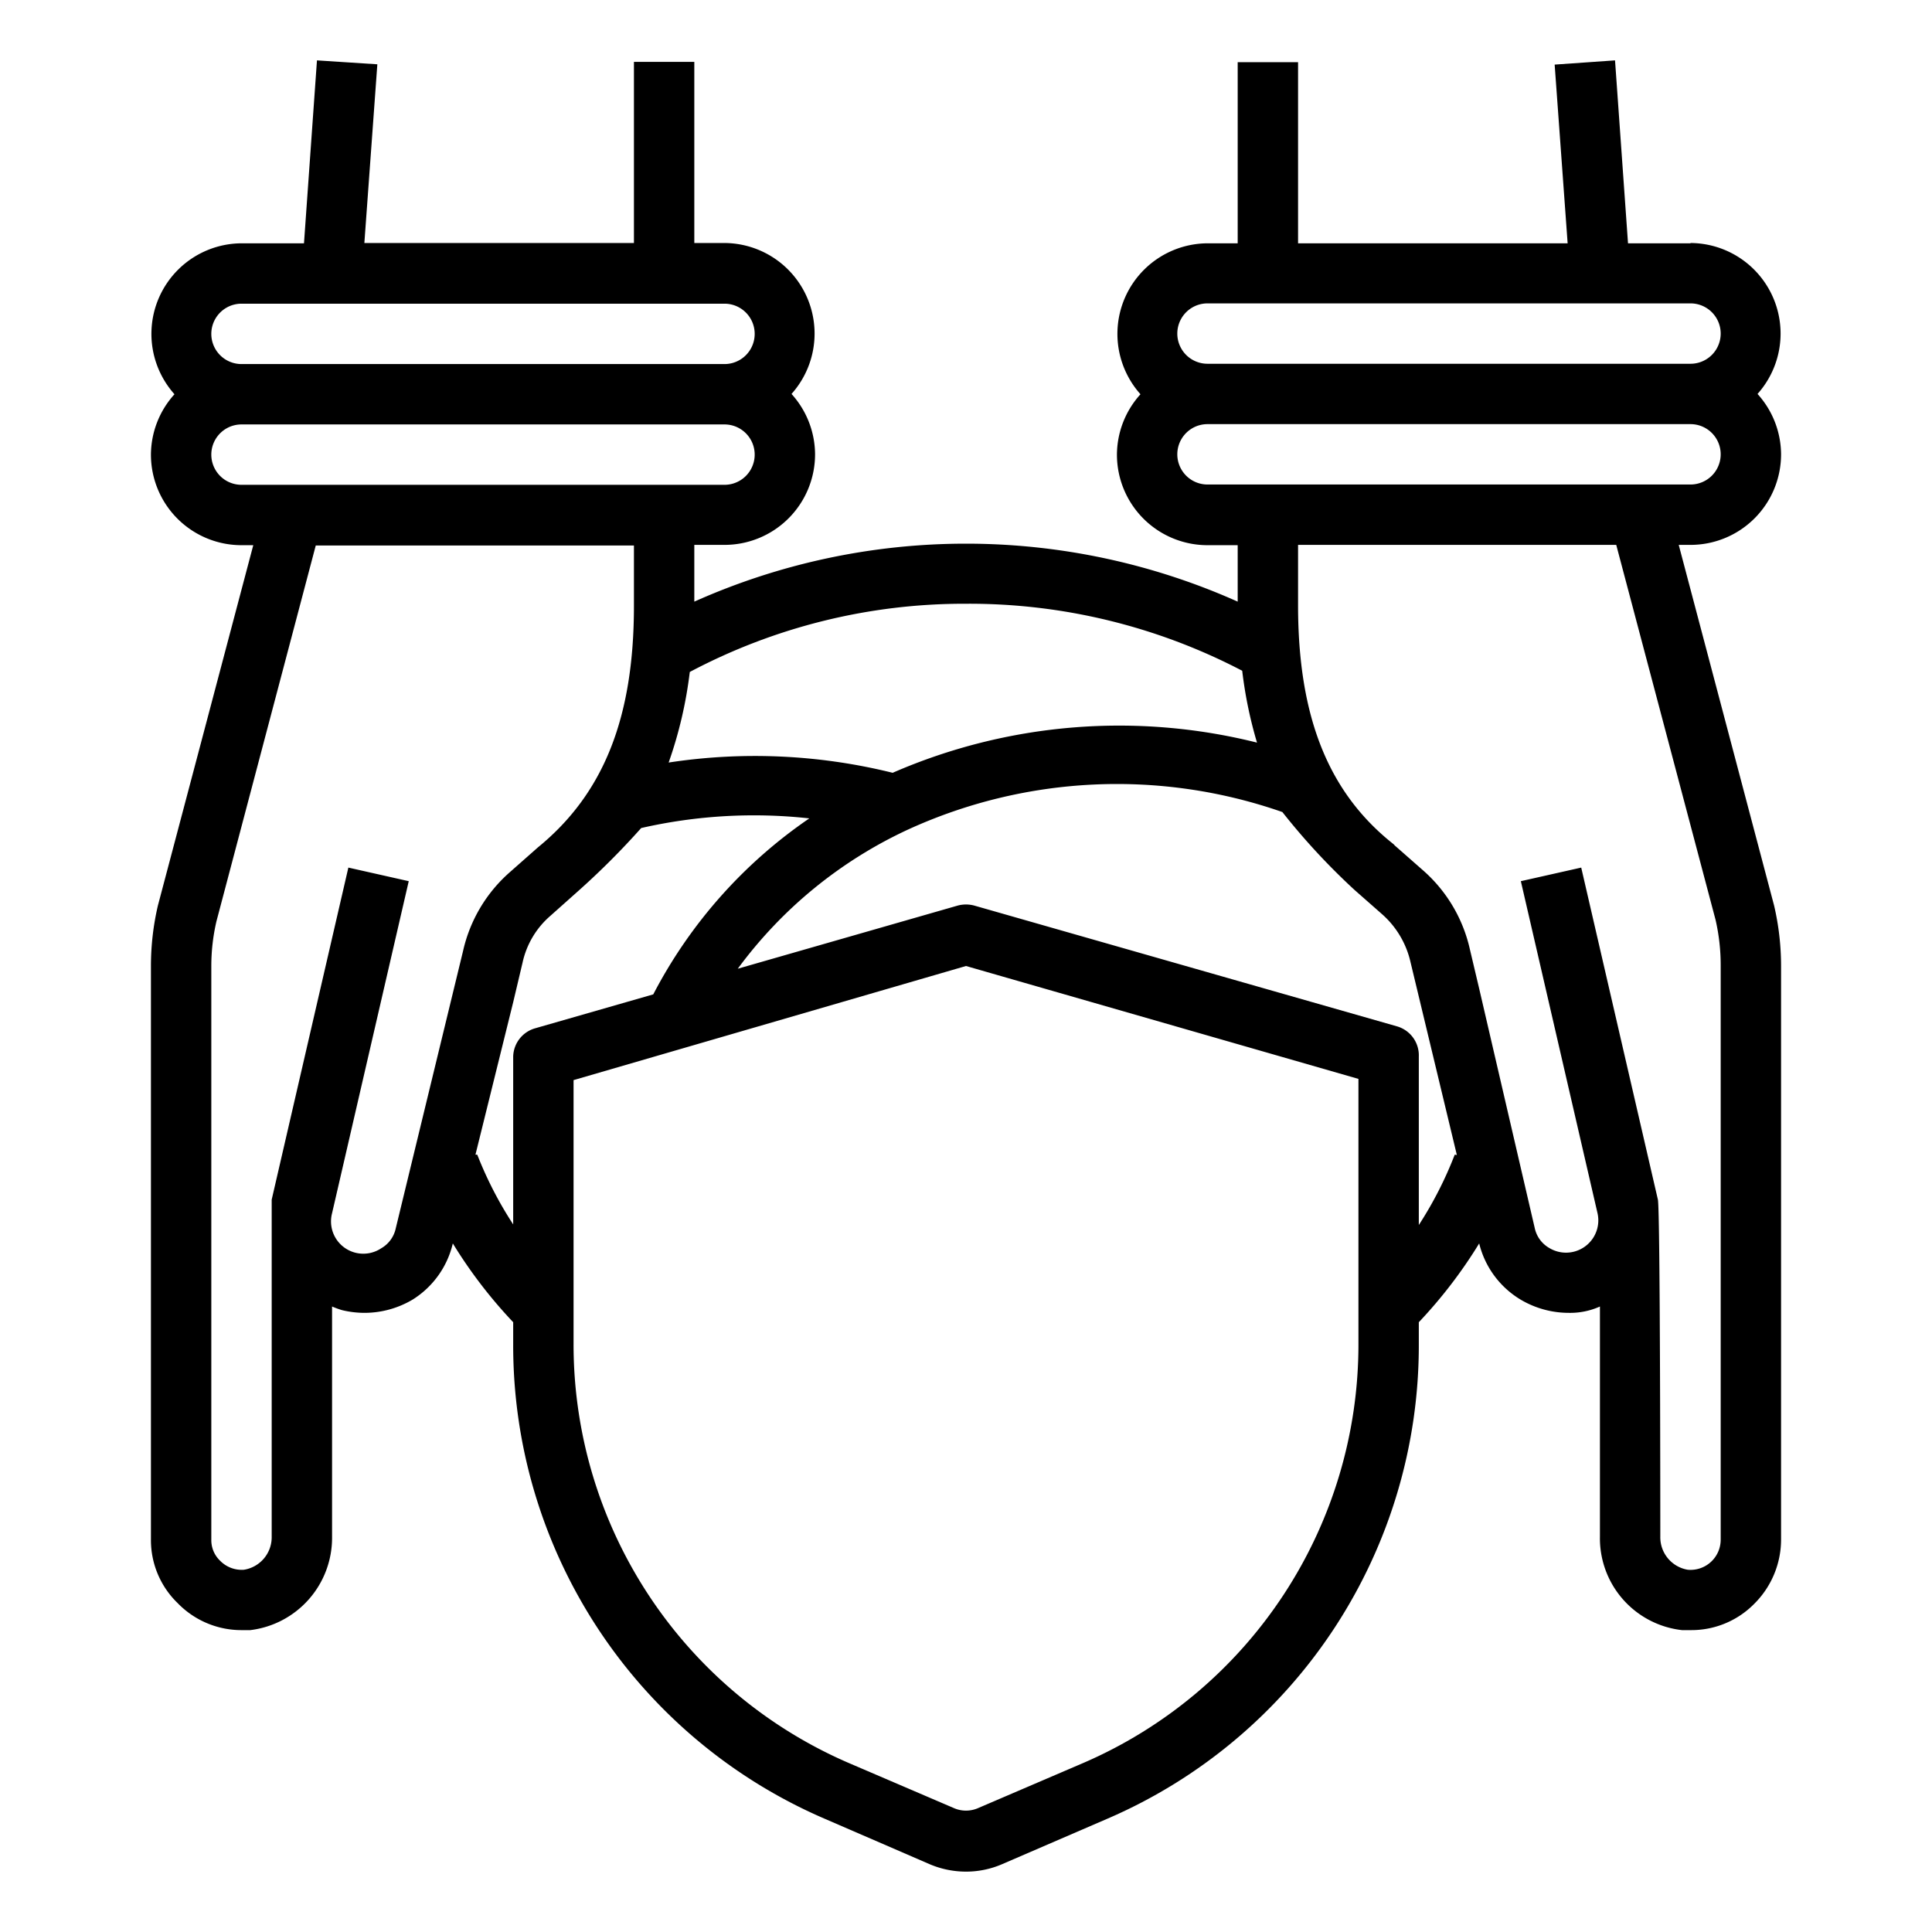 <?xml version="1.0" encoding="UTF-8"?> <svg xmlns="http://www.w3.org/2000/svg" xmlns:xlink="http://www.w3.org/1999/xlink" xmlns:svgjs="http://svgjs.com/svgjs" width="512" height="512" x="0" y="0" viewBox="0 0 64 64" style="enable-background:new 0 0 512 512" xml:space="preserve"> <g> <path d="M56 8.06h-2.07L53.5 2l-2 .14.43 5.92H43v-6h-2v6h-1a3 3 0 0 0-2.22 5 3 3 0 0 0-.78 2 3 3 0 0 0 3 3h1v1.87a22.05 22.05 0 0 0-18 0v-1.88h1a3 3 0 0 0 3-3 3 3 0 0 0-.78-2 3 3 0 0 0-2.22-5h-1v-6h-2v6h-8.93l.43-5.92-2-.13-.43 6.06H8a3 3 0 0 0-2.22 5 3 3 0 0 0-.78 2 3 3 0 0 0 3 3h.39L5.23 30A8.82 8.82 0 0 0 5 32v19a2.9 2.9 0 0 0 .88 2.1A2.94 2.94 0 0 0 8 54h.29A3.08 3.08 0 0 0 11 50.9v-7.62a3.21 3.21 0 0 0 .33.12 3.2 3.2 0 0 0 .75.09 3.13 3.13 0 0 0 1.59-.44A3 3 0 0 0 15 41.19a15.76 15.76 0 0 0 2 2.61v.73a17.07 17.07 0 0 0 10.3 15.71l3.51 1.52A3.08 3.08 0 0 0 32 62a3 3 0 0 0 1.18-.24l3.52-1.52A17.07 17.07 0 0 0 47 44.53v-.73a15.76 15.76 0 0 0 2-2.61 3 3 0 0 0 1.37 1.86 3.13 3.13 0 0 0 1.59.44 2.42 2.42 0 0 0 1.04-.21v7.62a3.06 3.06 0 0 0 2.72 3.1h.3a2.92 2.92 0 0 0 2.09-.87A3 3 0 0 0 59 51V32a8.82 8.82 0 0 0-.23-2l-3.16-11.95H56a3 3 0 0 0 3-3 3 3 0 0 0-.78-2 3 3 0 0 0-2.22-5ZM32 20a19.52 19.52 0 0 1 9.15 2.22 14.1 14.1 0 0 0 .49 2.38 18.79 18.79 0 0 0-12.07 1 18.94 18.94 0 0 0-7.42-.34 14 14 0 0 0 .7-3A19.41 19.41 0 0 1 32 20ZM8 10.06h16a1 1 0 0 1 0 2H8a1 1 0 0 1 0-2Zm0 6a1 1 0 0 1 0-2h16a1 1 0 0 1 0 2Zm5.11 24.63a1 1 0 0 1-.48.66A1.07 1.07 0 0 1 11 40.19l2.54-11-2-.45-2.54 11V50.9a1.09 1.09 0 0 1-.92 1.1 1 1 0 0 1-.79-.3A.94.94 0 0 1 7 51V32a6.55 6.55 0 0 1 .17-1.48l3.29-12.45H21v2c0 3.7-1 6.22-3.18 8l-.94.83a4.9 4.9 0 0 0-1.54 2.6ZM17 35v5.56a12.62 12.62 0 0 1-1.19-2.31h-.06L17 33.2l.31-1.31a2.85 2.85 0 0 1 .92-1.55l.92-.82a25.57 25.57 0 0 0 2.09-2.09 16.79 16.79 0 0 1 5.57-.32 16 16 0 0 0-5.17 5.83l-3.9 1.12A1 1 0 0 0 17 35Zm28 9.51a15.1 15.1 0 0 1-9.09 13.88l-3.52 1.51a1 1 0 0 1-.78 0l-3.52-1.51A15.1 15.1 0 0 1 19 44.53v-8.75L32 32l13 3.74Zm3.19-6.26A12.62 12.62 0 0 1 47 40.58V35a1 1 0 0 0-.72-1l-14-4a1.06 1.06 0 0 0-.56 0l-7.28 2.09a14.63 14.63 0 0 1 5.64-4.61 16.63 16.63 0 0 1 12.4-.58 22.2 22.2 0 0 0 2.39 2.58l.92.81a3 3 0 0 1 .93 1.56l1.54 6.41Zm8.64-7.78A6.71 6.71 0 0 1 57 32v19a1 1 0 0 1-1.09 1 1.09 1.09 0 0 1-.91-1.1s0-10.75-.08-11.16l-2.54-11-2 .45 2.54 11a1.07 1.07 0 0 1-1.6 1.15 1 1 0 0 1-.48-.66L49 32.75l-.31-1.31a4.9 4.9 0 0 0-1.54-2.6l-.91-.8a.46.46 0 0 1-.07-.07C44 26.26 43 23.74 43 20.05v-2h10.54ZM56 16.05H40a1 1 0 0 1 0-2h16a1 1 0 0 1 0 2Zm0-4H40a1 1 0 0 1 0-2h16a1 1 0 0 1 0 2Z" fill="#000000" data-original="#000000"></path> </g> </svg> 